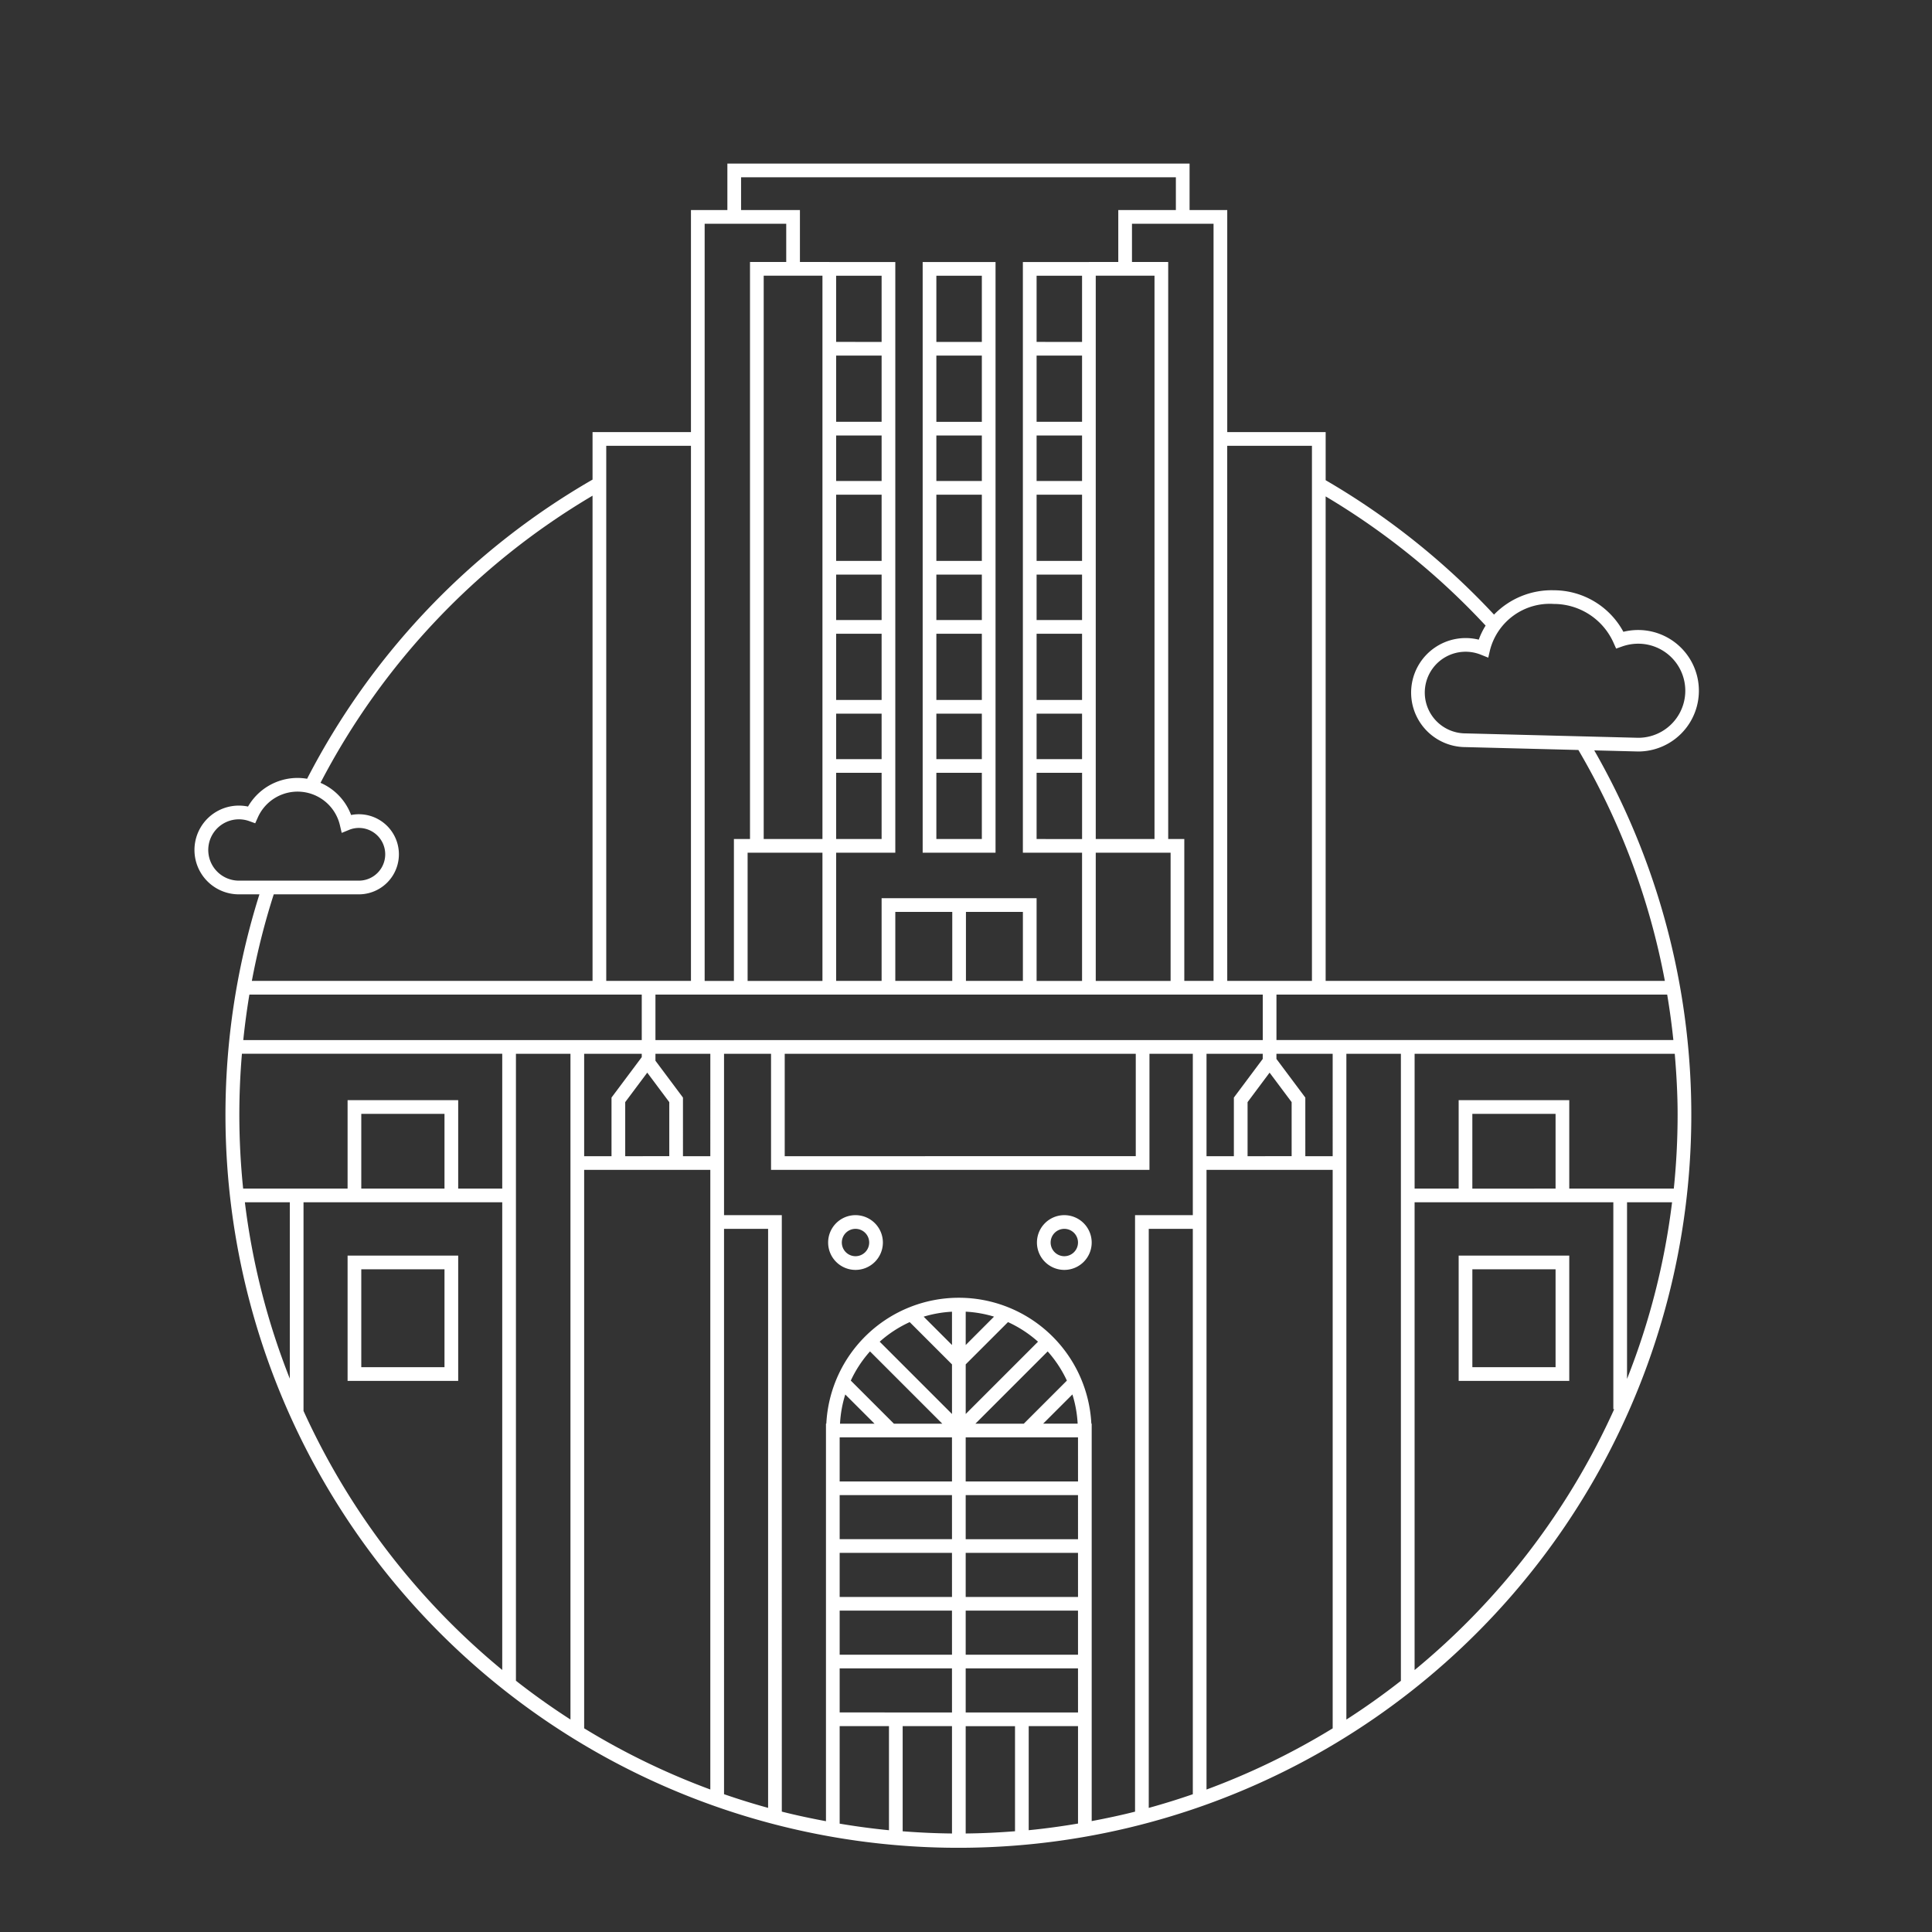 <?xml version="1.0" encoding="UTF-8" standalone="no"?>
<svg
   xmlns:dc="http://purl.org/dc/elements/1.1/"
   xmlns:cc="http://creativecommons.org/ns#"
   xmlns:rdf="http://www.w3.org/1999/02/22-rdf-syntax-ns#"
   xmlns:svg="http://www.w3.org/2000/svg"
   xmlns="http://www.w3.org/2000/svg"
   xmlns:sodipodi="http://sodipodi.sourceforge.net/DTD/sodipodi-0.dtd"
   xmlns:inkscape="http://www.inkscape.org/namespaces/inkscape"
   viewBox="0 0 100 100"
   version="1.1"
   id="svg956"
   sodipodi:docname="San Diego.svg"
   inkscape:version="0.92.5 (2060ec1f9f, 2020-04-08)">
  <rect x="0" y="0" width="100" height="100" fill="#333333" stroke="none"/>
  <defs
     id="defs960" />
  <sodipodi:namedview
     pagecolor="#ffffff"
     bordercolor="#666666"
     borderopacity="1"
     objecttolerance="10"
     gridtolerance="10"
     guidetolerance="10"
     inkscape:pageopacity="0"
     inkscape:pageshadow="2"
     inkscape:window-width="640"
     inkscape:window-height="565"
     id="namedview958"
     showgrid="false"
     inkscape:zoom="2.36"
     inkscape:cx="50"
     inkscape:cy="50"
     inkscape:window-x="0"
     inkscape:window-y="0"
     inkscape:window-maximized="0"
     inkscape:current-layer="svg956" />
  <path
     d="M51.529,40.001V13.562H47.757v30.575H51.529Zm-.709,3.427H48.466V40.001h2.354Zm0-4.136H48.466V36.938h2.354Zm0-3.062H48.466V32.803h2.354Zm0-4.136H48.466V29.74h2.354Zm0-3.062H48.466V25.604h2.354Zm0-4.136H48.466V22.542h2.354Zm0-3.062H48.466V18.406h2.354Zm0-4.136H48.466V14.271h2.354ZM44.281,62.896a1.417,1.417,0,1,0,1.417,1.417A1.419,1.419,0,0,0,44.281,62.896Zm0,2.125a.708.708,0,1,1,.708-.708A.709.709,0,0,1,44.281,65.021Zm10.808-2.125a1.417,1.417,0,1,0,1.417,1.417A1.419,1.419,0,0,0,55.089,62.896Zm0,2.125a.708.708,0,1,1,.708-.708A.709.709,0,0,1,55.089,65.021Zm20.411,6.453h5.725V64.99H75.5Zm.709-5.775H80.516v5.066H76.209Zm-52.493-.709H17.991v6.484H23.716Zm-.709,5.775H18.7V65.699H23.007Zm61.783-31.868a3.144,3.144,0,0,0,0-6.288,3.199,3.199,0,0,0-.764.093,4.099,4.099,0,0,0-3.604-2.15A4.152,4.152,0,0,0,77.33,31.812a38.045,38.045,0,0,0-8.714-6.956v-2.491H63.522V10.872H61.572V8.466H37.649v2.406H35.764V22.365H30.67V24.824A37.926,37.926,0,0,0,15.896,40.309a2.997,2.997,0,0,0-.494-.043,2.963,2.963,0,0,0-2.564,1.481,2.325,2.325,0,0,0-.476-.049,2.296,2.296,0,1,0,0,4.593h1.066a37.936,37.936,0,1,0,69.09-7.452Zm-7.665-5.259a3.194,3.194,0,0,1,3.297-2.378,3.387,3.387,0,0,1,3.095,2.011l.134.3.309-.109a2.5,2.5,0,0,1,.831-.144,2.435,2.435,0,0,1,.009,4.87L75.862,37.96a2.113,2.113,0,1,1,.787-4.073l.383.153Zm-13.604,14.123V23.074h4.385V50.771H63.522ZM64.574,57.046,65.714,55.52l1.141,1.526v2.798H64.574Zm-.709-.236v3.034h-1.416V54.543h2.91v.267ZM62.813,11.581V50.771H61.299V43.428h-.833V13.56H58.591V11.581ZM60.59,44.137v6.635H56.716V44.137Zm-3.874-.709V14.269h3.041V43.428ZM38.358,9.175H60.863v1.697H57.882v2.688H56.361v.002h-3.417v30.575H56.007v6.635H53.654V46.49H45.632v4.281H43.279V44.137H46.341V13.562H42.924v-.002H41.404v-2.688H38.358ZM53.654,39.292V36.938H56.007V39.292Zm2.354.709v3.427H53.654V40.001ZM53.654,36.229V32.803H56.007v3.427Zm0-4.136V29.74H56.007v2.354Zm0-3.062V25.604H56.007v3.427Zm0-4.136V22.542H56.007v2.354Zm0-3.062V18.406H56.007V21.833Zm0-4.136V14.271H56.007v3.427Zm-.709,29.502v3.572H49.997V47.199Zm-3.656,0v3.572H46.341V47.199ZM45.632,18.406V21.833H43.279V18.406Zm-2.354-.709V14.271H45.632v3.427ZM45.632,22.542v2.354H43.279V22.542Zm0,3.062v3.427H43.279V25.604Zm0,4.136v2.354H43.279V29.74Zm0,3.062v3.427H43.279V32.803Zm0,4.136V39.292H43.279V36.938Zm0,3.062v3.427H43.279V40.001ZM39.529,43.428V14.269h3.041V43.428Zm3.041.709v6.635h-3.874V44.137Zm-6.097,3.625V11.581h4.222v1.979h-1.875V43.428h-.833v7.344H36.473Zm28.887,3.719V53.834H33.926V51.48ZM58.787,54.543v5.301H40.617V54.543ZM31.379,23.074h4.385V50.771H31.379ZM32.361,57.046l1.141-1.526,1.14,1.526v2.798H32.361Zm-.709-.236v3.034h-1.416V54.543H33.217v.174ZM12.361,45.582a1.587,1.587,0,1,1,.538-3.082l.311.113.135-.302a2.251,2.251,0,0,1,4.247.395l.095.404.385-.157a1.315,1.315,0,0,1,.503-.099,1.364,1.364,0,1,1,0,2.728Zm1.808.709h4.405a2.073,2.073,0,1,0,0-4.146,2.041,2.041,0,0,0-.401.039,2.931,2.931,0,0,0-1.584-1.665A37.199,37.199,0,0,1,30.67,25.657v25.114H13.036A36.998,36.998,0,0,1,14.169,46.291Zm.832,25.069a36.905,36.905,0,0,1-2.326-9.13h2.326ZM25.996,86.437A37.429,37.429,0,0,1,15.71,73.028V62.23H25.996Zm-7.296-24.916V57.652H23.007v3.869Zm7.296,0H23.716V56.943H17.991v4.578H12.585a37.489,37.489,0,0,1-.197-3.835c0-1.053.047-2.101.134-3.144H25.996ZM12.592,53.834q.122-1.183.316-2.354H33.217V53.834H12.592Zm16.935,6.01V89.002q-1.459-.939-2.822-2.007V54.543h2.822Zm7.239,3.053V92.624a37.098,37.098,0,0,1-6.53-3.167V60.553h6.53Zm0-3.053h-1.416V56.81L33.926,54.903V54.543h2.841ZM39.757,93.575q-1.156-.318-2.281-.708V63.605H39.757Zm6.256,1.157c-.86-.083-1.71-.199-2.552-.34v-5.047h2.552Zm3.262.169c-.859-.008-1.709-.049-2.553-.114V89.345h2.553Zm0-6.265H43.461V86.355h5.813Zm0-2.989H43.461V83.366h5.813Zm0-2.989H43.461V80.376h5.813Zm0-2.99H43.461V77.387h5.813Zm0-2.989H43.461V74.397h5.813Zm-4.01-2.989H43.479a6.136,6.136,0,0,1,.272-1.512Zm-1.228-2.231a6.18,6.18,0,0,1,.994-1.511l3.742,3.742H46.269Zm5.238,1.729-3.742-3.742a6.178,6.178,0,0,1,1.553-1.014l2.189,2.189Zm0-3.571-1.466-1.466a6.141,6.141,0,0,1,1.466-.257Zm3.262,25.168c-.844.066-1.694.108-2.553.116v-5.555h2.553Zm3.261-.398c-.842.142-1.692.26-2.552.344V89.345h2.552Zm0-5.75H49.984V86.355h5.813Zm0-2.989H49.984V83.366h5.813Zm0-2.989H49.984V80.376h5.813Zm0-2.99H49.984V77.387h5.813Zm0-2.989H49.984V74.397h5.813Zm-3.624-8.248a6.178,6.178,0,0,1,1.553,1.014l-3.742,3.742V70.619Zm-2.189,1.186V67.892a6.141,6.141,0,0,1,1.466.257Zm3.006,4.073H50.486l3.742-3.742a6.18,6.18,0,0,1,.994,1.511ZM55.507,72.176a6.136,6.136,0,0,1,.272,1.512H53.994ZM61.74,92.869q-1.125.389-2.281.708V63.605h2.281Zm0-33.025v3.053H58.75v30.874c-.739.187-1.489.346-2.244.488V73.688h-.018a6.868,6.868,0,0,0-13.718,0h-.018v20.577c-.77-.144-1.534-.305-2.286-.496V62.896H37.476V54.543h2.433v6.01H59.496V54.543h2.244Zm7.239,29.616a37.095,37.095,0,0,1-6.53,3.166V60.553h6.53Zm0-29.616h-1.416V56.81l-1.495-2V54.543h2.911Zm3.531,27.155q-1.362,1.067-2.822,2.006V54.543h2.822Zm.709-.557V62.23H83.506v10.708h.045A37.429,37.429,0,0,1,73.22,86.441Zm2.989-24.92V57.652H80.516v3.869ZM84.215,71.372V62.23h2.331A36.905,36.905,0,0,1,84.215,71.372Zm2.618-13.686a37.489,37.489,0,0,1-.197,3.835H81.225V56.943H75.5v4.578H73.22V54.543H86.685C86.773,55.586,86.833,56.634,86.833,57.687Zm-.22-3.853H66.069V51.48H86.293Q86.49,52.651,86.613,53.834Zm-.44-3.062H68.615V25.694a37.331,37.331,0,0,1,8.28,6.687,3.657,3.657,0,0,0-.354.728,2.822,2.822,0,1,0-.688,5.561l5.844.149A37.039,37.039,0,0,1,86.173,50.771Z"
     id="path954"
     style="fill:rgb(255, 255, 255);fill-opacity:1" />
</svg>
